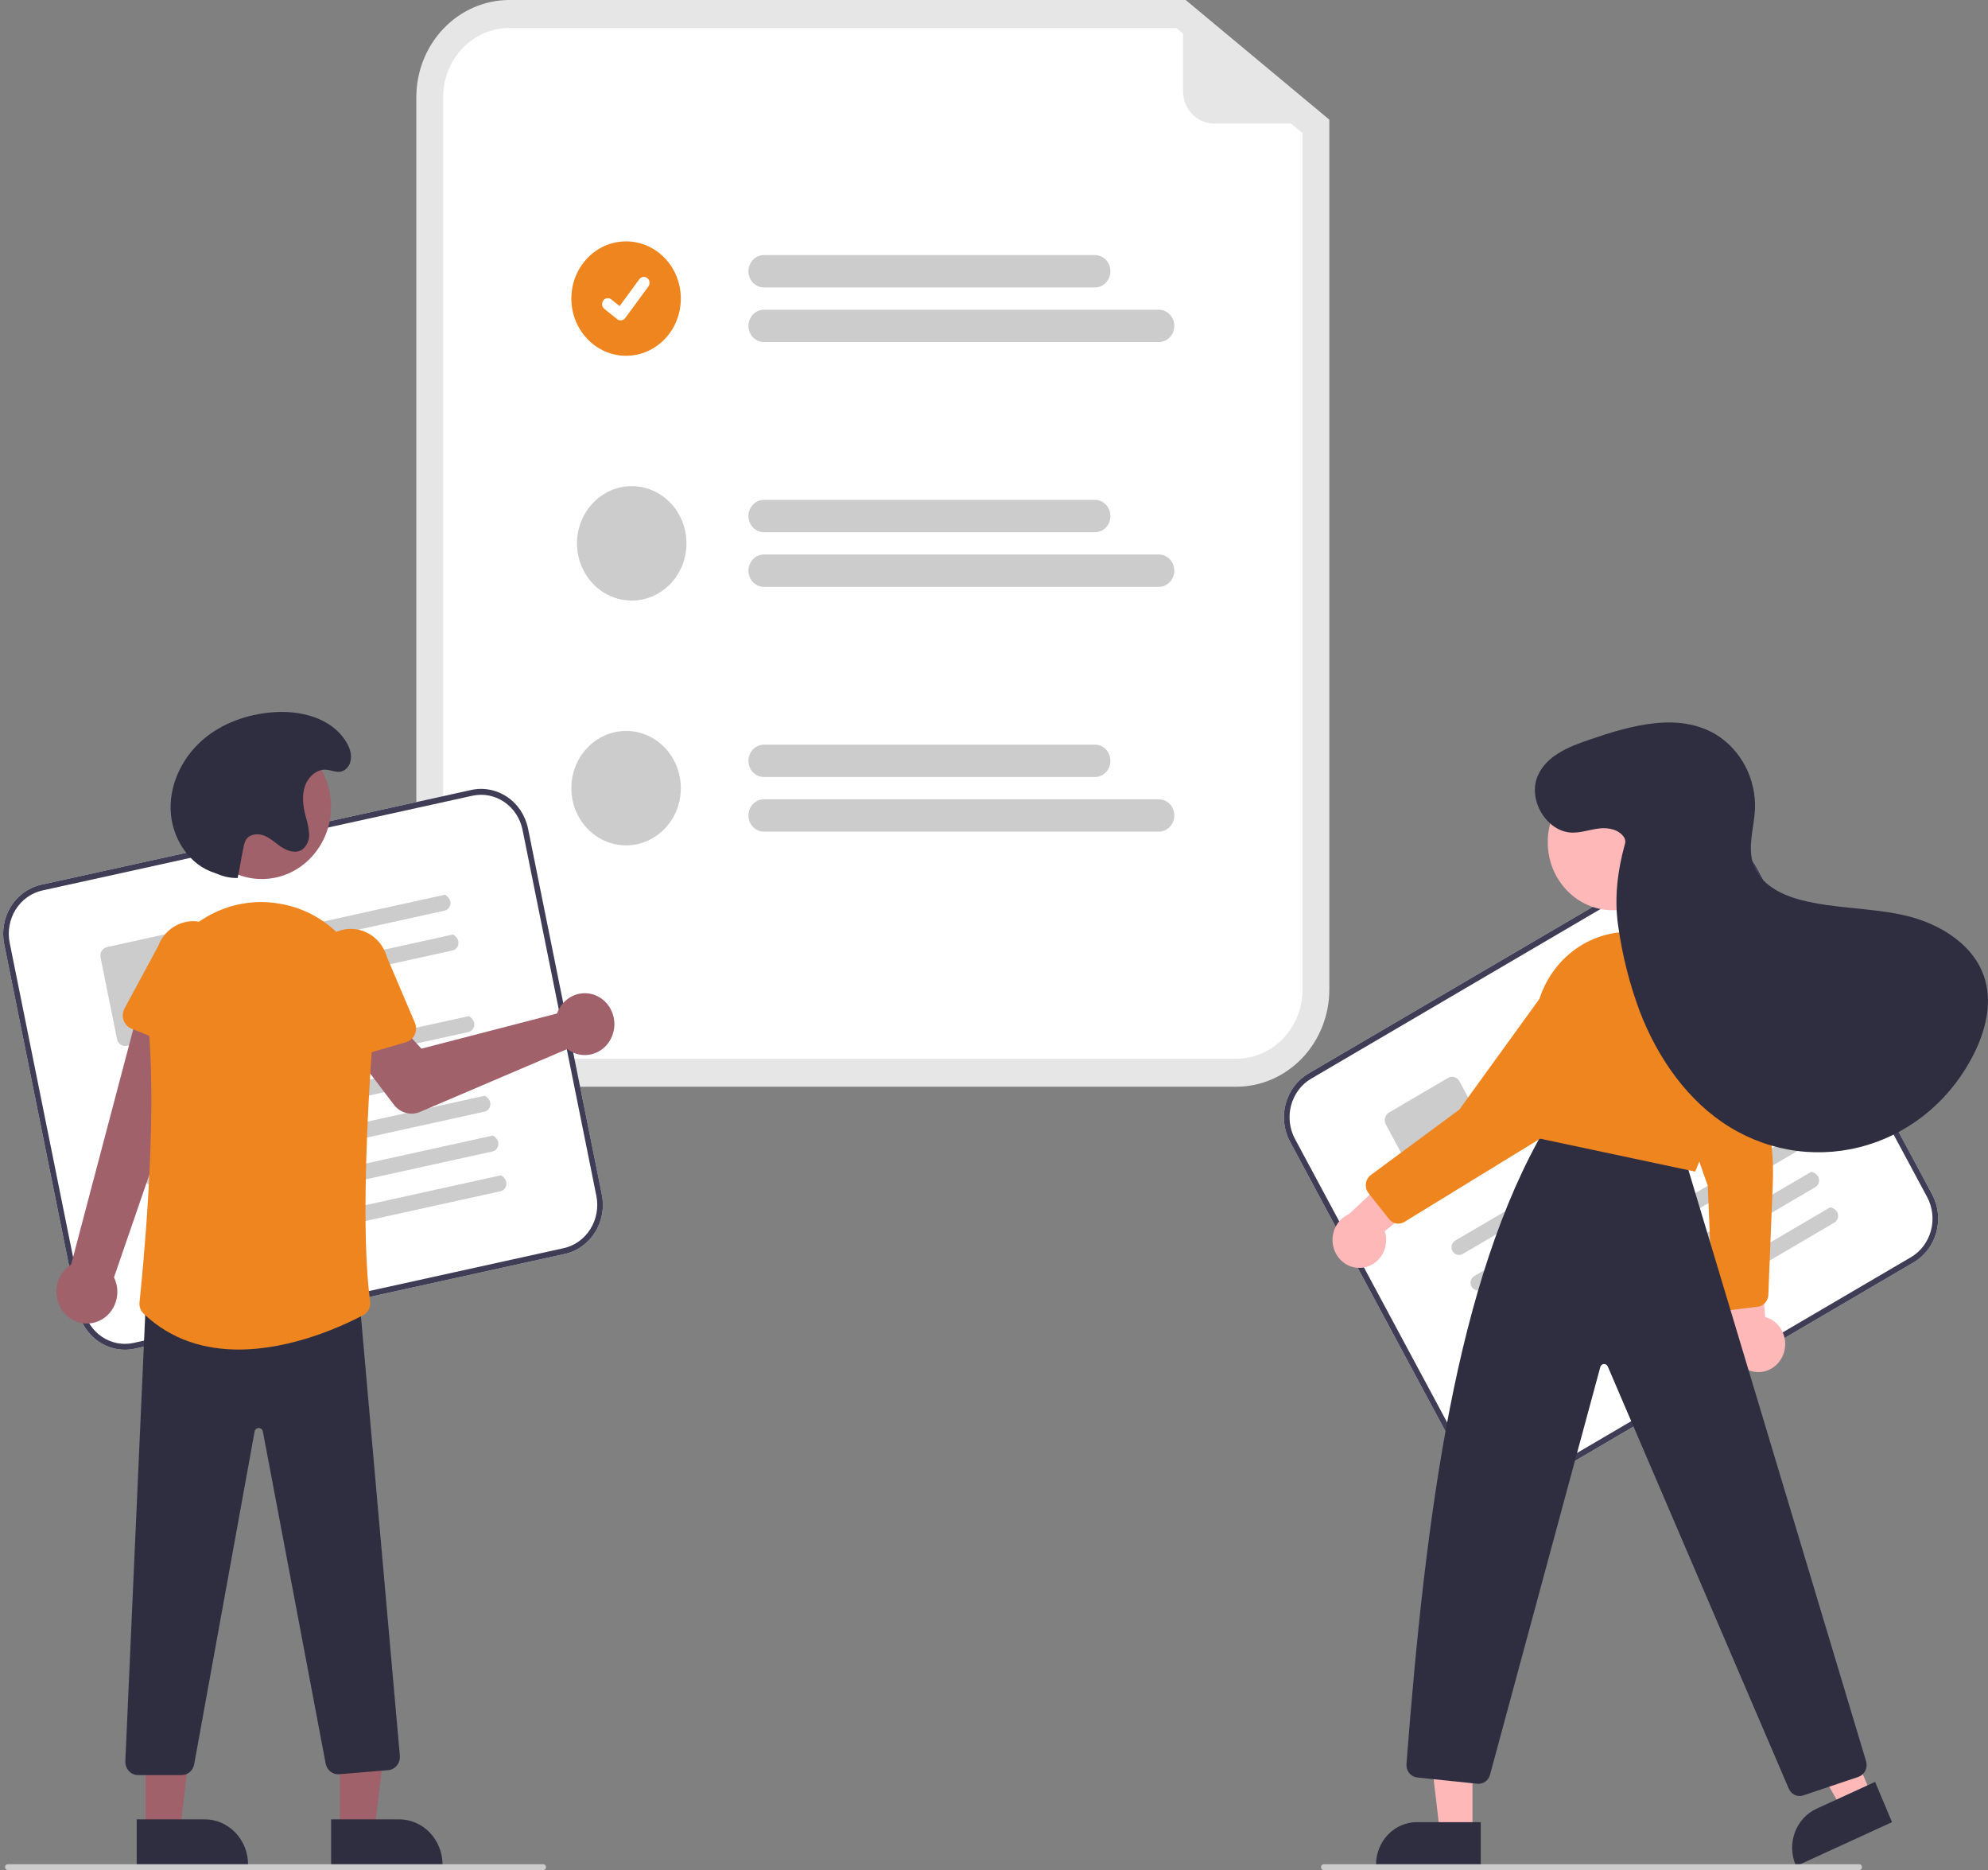 <svg width="571" height="537" viewBox="0 0 571 537" fill="none" xmlns="http://www.w3.org/2000/svg">
<rect x="0" y="0" width="571" height="537" fill="#808080" stroke="none"/>
<g clip-path="url(#clip0_2401_29353)">
<path d="M355.105 312.052H146.288C139.207 312.044 132.418 309.101 127.411 303.869C122.404 298.637 119.587 291.544 119.579 284.145V27.907C119.587 20.508 122.404 13.415 127.411 8.183C132.418 2.951 139.207 0.008 146.288 0H340.558L381.815 34.359V284.145C381.807 291.544 378.99 298.637 373.983 303.869C368.976 309.101 362.187 312.044 355.105 312.052Z" fill="#E6E6E6"/>
<path d="M146.288 8.033C141.246 8.039 136.411 10.135 132.845 13.861C129.279 17.586 127.274 22.637 127.268 27.906V284.144C127.274 289.413 129.279 294.464 132.845 298.19C136.411 301.916 141.246 304.012 146.288 304.017H355.105C360.148 304.012 364.983 301.916 368.548 298.19C372.114 294.464 374.12 289.413 374.126 284.144V38.228L337.869 8.033H146.288Z" fill="white"/>
<path d="M314.49 82.541H219.419C218.835 82.541 218.257 82.42 217.717 82.187C217.177 81.953 216.687 81.611 216.274 81.18C215.861 80.748 215.533 80.236 215.31 79.672C215.086 79.108 214.971 78.504 214.971 77.893C214.971 77.283 215.086 76.679 215.31 76.115C215.533 75.551 215.861 75.039 216.274 74.607C216.687 74.176 217.177 73.833 217.717 73.6C218.257 73.366 218.835 73.246 219.419 73.246H314.49C315.075 73.246 315.653 73.366 316.193 73.6C316.732 73.833 317.223 74.176 317.636 74.607C318.049 75.039 318.376 75.551 318.6 76.115C318.823 76.679 318.938 77.283 318.938 77.893C318.938 78.504 318.823 79.108 318.6 79.672C318.376 80.236 318.049 80.748 317.636 81.18C317.223 81.611 316.732 81.953 316.193 82.187C315.653 82.42 315.075 82.541 314.49 82.541Z" fill="#CCCCCC"/>
<path d="M332.838 98.226H219.419C218.239 98.226 217.108 97.737 216.274 96.865C215.44 95.993 214.971 94.811 214.971 93.579C214.971 92.346 215.44 91.164 216.274 90.293C217.108 89.421 218.239 88.932 219.419 88.932H332.838C334.017 88.932 335.149 89.421 335.983 90.293C336.817 91.164 337.285 92.346 337.285 93.579C337.285 94.811 336.817 95.993 335.983 96.865C335.149 97.737 334.017 98.226 332.838 98.226Z" fill="#CCCCCC"/>
<path d="M314.49 152.832H219.419C218.239 152.832 217.108 152.342 216.274 151.47C215.44 150.599 214.971 149.417 214.971 148.184C214.971 146.952 215.44 145.77 216.274 144.898C217.108 144.027 218.239 143.537 219.419 143.537H314.49C315.67 143.537 316.801 144.027 317.636 144.898C318.47 145.77 318.938 146.952 318.938 148.184C318.938 149.417 318.47 150.599 317.636 151.47C316.801 152.342 315.67 152.832 314.49 152.832Z" fill="#CCCCCC"/>
<path d="M332.838 168.515H219.419C218.239 168.515 217.108 168.026 216.274 167.154C215.44 166.283 214.971 165.101 214.971 163.868C214.971 162.635 215.44 161.453 216.274 160.582C217.108 159.71 218.239 159.221 219.419 159.221H332.838C334.017 159.221 335.149 159.71 335.983 160.582C336.817 161.453 337.285 162.635 337.285 163.868C337.285 165.101 336.817 166.283 335.983 167.154C335.149 168.026 334.017 168.515 332.838 168.515Z" fill="#CCCCCC"/>
<path d="M314.49 223.121H219.419C218.239 223.121 217.108 222.631 216.274 221.76C215.44 220.888 214.971 219.706 214.971 218.473C214.971 217.241 215.44 216.059 216.274 215.187C217.108 214.316 218.239 213.826 219.419 213.826H314.49C315.67 213.826 316.801 214.316 317.636 215.187C318.47 216.059 318.938 217.241 318.938 218.473C318.938 219.706 318.47 220.888 317.636 221.76C316.801 222.631 315.67 223.121 314.49 223.121Z" fill="#CCCCCC"/>
<path d="M332.838 238.806H219.419C218.239 238.806 217.108 238.317 216.274 237.445C215.44 236.574 214.971 235.392 214.971 234.159C214.971 232.926 215.44 231.744 216.274 230.873C217.108 230.001 218.239 229.512 219.419 229.512H332.838C334.017 229.512 335.149 230.001 335.983 230.873C336.817 231.744 337.285 232.926 337.285 234.159C337.285 235.392 336.817 236.574 335.983 237.445C335.149 238.317 334.017 238.806 332.838 238.806Z" fill="#CCCCCC"/>
<path d="M179.829 102.162C188.511 102.162 195.549 94.808 195.549 85.736C195.549 76.665 188.511 69.311 179.829 69.311C171.147 69.311 164.108 76.665 164.108 85.736C164.108 94.808 171.147 102.162 179.829 102.162Z" fill="#EF851F"/>
<path d="M178.271 92.002C177.917 92.003 177.573 91.883 177.29 91.662L177.272 91.648L173.578 88.695C173.233 88.418 173.007 88.009 172.95 87.558C172.893 87.108 173.01 86.651 173.275 86.291C173.54 85.93 173.931 85.694 174.362 85.634C174.794 85.574 175.23 85.696 175.576 85.972L177.969 87.889L183.623 80.181C183.755 80.002 183.918 79.853 184.105 79.74C184.291 79.627 184.497 79.554 184.711 79.525C184.925 79.495 185.142 79.51 185.35 79.568C185.558 79.626 185.753 79.727 185.924 79.864L185.89 79.915L185.926 79.864C186.271 80.141 186.497 80.55 186.554 81.001C186.61 81.452 186.494 81.908 186.229 82.269L179.578 91.331C179.424 91.54 179.226 91.709 179 91.825C178.773 91.941 178.524 92.001 178.272 92L178.271 92.002Z" fill="white"/>
<path d="M181.448 172.451C190.13 172.451 197.168 165.097 197.168 156.025C197.168 146.954 190.13 139.6 181.448 139.6C172.765 139.6 165.727 146.954 165.727 156.025C165.727 165.097 172.765 172.451 181.448 172.451Z" fill="#CCCCCC"/>
<path d="M179.829 242.742C188.511 242.742 195.549 235.388 195.549 226.316C195.549 217.245 188.511 209.891 179.829 209.891C171.147 209.891 164.108 217.245 164.108 226.316C164.108 235.388 171.147 242.742 179.829 242.742Z" fill="#CCCCCC"/>
<path d="M381.012 35.464H348.694C346.335 35.464 344.073 34.484 342.404 32.741C340.736 30.998 339.799 28.634 339.799 26.169V1.229C339.799 1.12 339.828 1.013 339.884 0.921C339.939 0.828 340.019 0.754 340.113 0.706C340.207 0.659 340.312 0.64 340.416 0.652C340.52 0.664 340.618 0.706 340.7 0.774L381.357 34.427C381.447 34.502 381.513 34.605 381.546 34.72C381.578 34.836 381.575 34.96 381.537 35.074C381.499 35.188 381.428 35.286 381.334 35.356C381.24 35.426 381.127 35.464 381.012 35.464Z" fill="#E6E6E6"/>
<path d="M162.245 360.063L38.699 387.272C35.128 388.054 31.407 387.324 28.351 385.243C25.295 383.162 23.154 379.899 22.397 376.17L1.197 271.079C0.448 267.349 1.147 263.461 3.139 260.267C5.131 257.074 8.254 254.837 11.822 254.047L135.369 226.837C138.94 226.055 142.661 226.785 145.717 228.867C148.773 230.948 150.914 234.211 151.671 237.94L172.871 343.03C173.619 346.761 172.921 350.649 170.929 353.842C168.937 357.035 165.814 359.273 162.245 360.063Z" fill="white"/>
<path d="M162.245 360.063L38.699 387.272C35.128 388.054 31.407 387.324 28.351 385.243C25.295 383.162 23.154 379.899 22.397 376.17L1.197 271.079C0.448 267.349 1.147 263.461 3.139 260.267C5.131 257.074 8.254 254.837 11.822 254.047L135.369 226.837C138.94 226.055 142.661 226.785 145.717 228.867C148.773 230.948 150.914 234.211 151.671 237.94L172.871 343.03C173.619 346.761 172.921 350.649 170.929 353.842C168.937 357.035 165.814 359.273 162.245 360.063ZM12.156 255.702C9.007 256.399 6.252 258.373 4.494 261.191C2.737 264.008 2.12 267.439 2.781 270.73L23.981 375.821C24.649 379.111 26.538 381.99 29.234 383.827C31.931 385.663 35.214 386.307 38.365 385.617L161.911 358.408C165.06 357.71 167.816 355.737 169.573 352.919C171.331 350.102 171.947 346.671 171.287 343.379L150.087 238.288C149.419 234.998 147.53 232.119 144.833 230.283C142.137 228.446 138.853 227.803 135.703 228.492L12.156 255.702Z" fill="#3F3D56"/>
<path d="M127.693 261.488L65.34 275.22C64.795 275.352 64.221 275.263 63.736 274.971C63.251 274.678 62.89 274.204 62.727 273.645C62.652 273.353 62.635 273.048 62.676 272.749C62.718 272.45 62.818 272.163 62.969 271.905C63.12 271.648 63.321 271.425 63.557 271.251C63.793 271.077 64.061 270.955 64.344 270.893L127.815 256.914C130.293 258.373 129.511 261.087 127.693 261.488Z" fill="#CCCCCC"/>
<path d="M129.999 272.916L67.646 286.648C67.1 286.78 66.527 286.691 66.042 286.399C65.557 286.106 65.196 285.632 65.032 285.072C64.958 284.78 64.941 284.476 64.982 284.177C65.024 283.877 65.123 283.59 65.275 283.333C65.426 283.075 65.626 282.853 65.863 282.679C66.099 282.505 66.367 282.383 66.65 282.32L130.121 268.342C132.599 269.801 131.817 272.515 129.999 272.916Z" fill="#CCCCCC"/>
<path d="M55.479 296.123L36.45 300.314C35.828 300.45 35.181 300.323 34.649 299.961C34.117 299.598 33.744 299.03 33.612 298.381L28.879 274.918C28.749 274.268 28.87 273.592 29.217 273.036C29.564 272.48 30.108 272.091 30.729 271.953L49.758 267.762C50.38 267.626 51.027 267.753 51.559 268.116C52.091 268.478 52.464 269.046 52.595 269.695L57.329 293.158C57.459 293.807 57.338 294.484 56.991 295.04C56.644 295.596 56.1 295.985 55.479 296.123Z" fill="#CCCCCC"/>
<path d="M134.537 296.353L39.376 317.311C38.83 317.444 38.257 317.354 37.772 317.062C37.287 316.769 36.926 316.295 36.762 315.736C36.688 315.444 36.67 315.139 36.712 314.84C36.754 314.541 36.853 314.254 37.005 313.996C37.156 313.739 37.356 313.516 37.593 313.342C37.829 313.168 38.097 313.046 38.38 312.984L134.66 291.779C137.139 293.239 136.355 295.953 134.537 296.353Z" fill="#CCCCCC"/>
<path d="M136.843 307.785L41.682 328.743C41.136 328.875 40.563 328.786 40.078 328.494C39.592 328.201 39.231 327.727 39.068 327.167C38.993 326.875 38.976 326.571 39.018 326.272C39.059 325.972 39.159 325.685 39.31 325.428C39.462 325.17 39.662 324.948 39.898 324.774C40.135 324.6 40.403 324.478 40.686 324.415L136.966 303.211C139.444 304.67 138.661 307.384 136.843 307.785Z" fill="#CCCCCC"/>
<path d="M139.148 319.209L43.986 340.167C43.441 340.299 42.867 340.21 42.382 339.917C41.897 339.625 41.536 339.151 41.373 338.591C41.298 338.299 41.281 337.994 41.322 337.695C41.364 337.396 41.464 337.109 41.615 336.852C41.767 336.594 41.967 336.372 42.203 336.198C42.439 336.024 42.707 335.902 42.99 335.839L139.271 314.635C141.749 316.094 140.966 318.808 139.148 319.209Z" fill="#CCCCCC"/>
<path d="M141.453 330.638L46.292 351.596C45.746 351.729 45.173 351.64 44.688 351.347C44.203 351.055 43.842 350.581 43.678 350.021C43.604 349.729 43.587 349.424 43.628 349.125C43.67 348.826 43.769 348.539 43.921 348.281C44.072 348.024 44.272 347.801 44.509 347.627C44.745 347.453 45.013 347.331 45.296 347.269L141.576 326.064C144.055 327.524 143.271 330.238 141.453 330.638Z" fill="#CCCCCC"/>
<path d="M143.758 342.062L48.597 363.02C48.051 363.152 47.478 363.063 46.992 362.771C46.507 362.478 46.147 362.004 45.983 361.445C45.908 361.153 45.891 360.848 45.933 360.549C45.975 360.25 46.074 359.963 46.225 359.705C46.377 359.448 46.577 359.225 46.813 359.051C47.05 358.877 47.318 358.755 47.601 358.693L143.881 337.488C146.359 338.948 145.576 341.662 143.758 342.062Z" fill="#CCCCCC"/>
<path d="M160.556 289.743C160.34 290.153 160.155 290.58 160.003 291.021L121.046 301.121L114.269 293.796L102.351 303.038L113.142 317.224C114.014 318.371 115.218 319.19 116.574 319.561C117.929 319.931 119.363 319.832 120.66 319.278L162.933 301.229C164.323 302.298 165.99 302.899 167.715 302.953C169.439 303.007 171.139 302.512 172.587 301.532C174.035 300.552 175.164 299.135 175.822 297.469C176.481 295.802 176.638 293.966 176.274 292.204C175.909 290.442 175.04 288.838 173.781 287.605C172.523 286.372 170.935 285.568 169.229 285.301C167.522 285.034 165.779 285.316 164.23 286.11C162.681 286.903 161.399 288.171 160.556 289.743Z" fill="#A0616A"/>
<path d="M27.579 379.632C28.794 379.24 29.912 378.575 30.853 377.683C31.795 376.791 32.538 375.694 33.031 374.47C33.523 373.245 33.752 371.923 33.702 370.596C33.652 369.268 33.324 367.969 32.742 366.788L59.552 288.93L40.933 285.482L20.435 363.099C18.602 364.253 17.237 366.069 16.6 368.204C15.963 370.339 16.098 372.643 16.979 374.681C17.859 376.719 19.425 378.349 21.379 379.261C23.333 380.174 25.539 380.306 27.579 379.632Z" fill="#A0616A"/>
<path d="M56.147 302.751L37.764 295.379C37.241 295.169 36.767 294.844 36.375 294.426C35.983 294.008 35.682 293.506 35.492 292.956C35.303 292.405 35.229 291.818 35.276 291.234C35.323 290.651 35.49 290.085 35.765 289.575L45.409 271.71C46.451 268.92 48.51 266.676 51.133 265.47C53.756 264.264 56.73 264.194 59.403 265.275C62.076 266.356 64.23 268.5 65.392 271.238C66.554 273.976 66.629 277.083 65.602 279.879L61.349 299.835C61.227 300.406 60.988 300.943 60.65 301.409C60.311 301.876 59.88 302.26 59.387 302.537C58.893 302.814 58.348 302.976 57.789 303.013C57.23 303.05 56.67 302.961 56.147 302.751Z" fill="#EF851F"/>
<path d="M97.639 525.809L107.562 525.808L112.282 485.818L97.638 485.819L97.639 525.809Z" fill="#A0616A"/>
<path d="M95.108 522.423L114.649 522.422H114.65C116.285 522.422 117.905 522.758 119.416 523.412C120.927 524.066 122.299 525.025 123.456 526.233C124.612 527.441 125.53 528.875 126.155 530.454C126.781 532.033 127.103 533.725 127.103 535.434V535.856L95.109 535.858L95.108 522.423Z" fill="#2F2E41"/>
<path d="M41.793 525.809L51.715 525.808L56.436 485.818L41.791 485.819L41.793 525.809Z" fill="#A0616A"/>
<path d="M39.262 522.423L58.803 522.422H58.804C60.439 522.422 62.059 522.758 63.569 523.412C65.08 524.066 66.453 525.025 67.61 526.233C68.766 527.441 69.683 528.875 70.309 530.454C70.935 532.033 71.257 533.725 71.257 535.434V535.856L39.262 535.858L39.262 522.423Z" fill="#2F2E41"/>
<path d="M52.195 509.713H39.638C39.145 509.713 38.657 509.609 38.204 509.406C37.751 509.203 37.342 508.907 37.002 508.534C36.662 508.161 36.398 507.72 36.225 507.238C36.053 506.755 35.976 506.241 36 505.727L41.964 371.83L42.34 371.82L102.977 370.168L114.843 504.141C114.889 504.644 114.838 505.15 114.695 505.632C114.551 506.114 114.318 506.561 114.007 506.947C113.697 507.334 113.316 507.652 112.887 507.883C112.458 508.114 111.989 508.254 111.508 508.294L97.403 509.473C96.517 509.547 95.636 509.279 94.925 508.721C94.215 508.164 93.724 507.353 93.545 506.444L75.504 411.072C75.455 410.783 75.308 410.521 75.09 410.335C74.871 410.149 74.597 410.051 74.315 410.058H74.31C74.028 410.052 73.752 410.151 73.534 410.339C73.317 410.527 73.171 410.791 73.123 411.082L55.768 506.643C55.604 507.507 55.158 508.285 54.507 508.845C53.855 509.405 53.038 509.712 52.195 509.713Z" fill="#2F2E41"/>
<path d="M75.197 252.412C86.176 252.412 95.076 243.113 95.076 231.642C95.076 220.17 86.176 210.871 75.197 210.871C64.218 210.871 55.318 220.17 55.318 231.642C55.318 243.113 64.218 252.412 75.197 252.412Z" fill="#A0616A"/>
<path d="M68.532 387.522C59.057 387.522 49.325 384.919 41.258 377.226C40.828 376.819 40.497 376.312 40.29 375.747C40.083 375.181 40.007 374.572 40.068 373.97C40.932 365.864 45.12 324.007 42.761 296.047C42.301 290.825 43.009 285.562 44.828 280.674C46.648 275.786 49.53 271.407 53.247 267.883C56.899 264.366 61.283 261.784 66.054 260.341C70.824 258.898 75.85 258.632 80.735 259.566C80.983 259.612 81.23 259.661 81.478 259.711C97.393 262.929 108.451 278.319 107.2 295.509C105.374 320.592 103.737 354.519 106.307 373.706C106.414 374.491 106.283 375.291 105.932 375.994C105.582 376.697 105.03 377.268 104.353 377.627C98.505 380.714 83.855 387.522 68.532 387.522Z" fill="#EF851F"/>
<path d="M94.471 304.244C94.004 303.92 93.61 303.494 93.316 302.996C93.021 302.499 92.833 301.94 92.763 301.359L90.342 281.072C89.573 278.187 89.93 275.101 91.336 272.491C92.741 269.88 95.08 267.959 97.839 267.148C100.598 266.336 103.552 266.701 106.054 268.162C108.557 269.624 110.402 272.062 111.186 274.942L119.164 293.683C119.391 294.218 119.506 294.798 119.5 295.383C119.493 295.969 119.367 296.546 119.128 297.075C118.889 297.605 118.544 298.074 118.115 298.452C117.687 298.829 117.186 299.106 116.646 299.263L97.677 304.778C97.137 304.935 96.572 304.969 96.018 304.877C95.465 304.785 94.937 304.569 94.471 304.244Z" fill="#EF851F"/>
<path d="M68.257 252.118C66.376 252.154 64.506 251.801 62.756 251.078C61.986 250.768 61.187 250.513 60.418 250.202C53.63 247.462 49.159 239.909 48.999 232.308C48.838 224.706 52.606 217.328 58.2 212.466C63.795 207.604 71.041 205.108 78.297 204.531C86.113 203.909 94.913 205.98 99.281 212.781C100.443 214.591 101.256 216.787 100.568 218.973C100.361 219.632 99.993 220.224 99.499 220.688C97.549 222.501 95.604 221.138 93.616 221.017C90.883 220.852 88.428 223.163 87.546 225.871C86.664 228.578 87.052 231.559 87.765 234.321C88.307 235.983 88.649 237.709 88.783 239.459C88.841 240.337 88.683 241.215 88.324 242.011C87.966 242.807 87.418 243.494 86.734 244.007C85.027 245.086 82.784 244.462 81.076 243.385C79.367 242.308 77.89 240.811 76.045 240.019C74.199 239.226 71.719 239.402 70.645 241.159C70.303 241.798 70.072 242.495 69.962 243.218C68.999 247.803 69.221 247.533 68.257 252.118Z" fill="#2F2E41"/>
<path d="M156.029 537H2.249C2.035 537 1.829 536.911 1.677 536.752C1.525 536.594 1.44 536.379 1.44 536.154C1.44 535.93 1.525 535.715 1.677 535.556C1.829 535.398 2.035 535.309 2.249 535.309H156.029C156.244 535.309 156.45 535.398 156.602 535.556C156.753 535.715 156.839 535.93 156.839 536.154C156.839 536.379 156.753 536.594 156.602 536.752C156.45 536.911 156.244 537 156.029 537Z" fill="#CCCCCC"/>
<path d="M549.661 362.478L439.541 427.017C436.357 428.878 432.597 429.344 429.085 428.311C425.574 427.279 422.597 424.834 420.809 421.512L370.523 327.841C368.742 324.515 368.296 320.586 369.284 316.917C370.272 313.248 372.612 310.138 375.792 308.27L485.913 243.73C489.096 241.87 492.856 241.404 496.368 242.436C499.88 243.468 502.856 245.914 504.644 249.236L554.931 342.906C556.712 346.233 557.157 350.161 556.169 353.831C555.181 357.5 552.841 360.61 549.661 362.478Z" fill="white"/>
<path d="M549.661 362.478L439.541 427.017C436.357 428.878 432.597 429.344 429.085 428.311C425.574 427.279 422.597 424.834 420.809 421.512L370.523 327.841C368.742 324.515 368.296 320.586 369.284 316.917C370.272 313.248 372.612 310.138 375.792 308.27L485.913 243.73C489.096 241.87 492.856 241.404 496.368 242.436C499.88 243.468 502.856 245.914 504.644 249.236L554.931 342.906C556.712 346.233 557.157 350.161 556.169 353.831C555.181 357.5 552.841 360.61 549.661 362.478ZM376.584 309.745C373.778 311.393 371.713 314.137 370.842 317.375C369.97 320.612 370.363 324.079 371.935 327.014L422.221 420.684C423.799 423.616 426.425 425.773 429.524 426.684C432.622 427.595 435.94 427.184 438.749 425.542L548.869 361.003C551.675 359.354 553.74 356.61 554.612 353.373C555.483 350.135 555.09 346.669 553.519 343.734L503.232 250.063C501.655 247.132 499.028 244.974 495.93 244.064C492.831 243.153 489.514 243.564 486.705 245.206L376.584 309.745Z" fill="#3F3D56"/>
<path d="M488.497 279.196L432.92 311.768C432.437 312.065 431.865 312.159 431.318 312.031C430.771 311.903 430.291 311.564 429.975 311.081C429.82 310.825 429.717 310.54 429.671 310.241C429.626 309.943 429.639 309.638 429.709 309.345C429.78 309.052 429.907 308.777 430.083 308.537C430.259 308.297 430.48 308.097 430.732 307.949L487.306 274.793C490.088 275.412 490.117 278.246 488.497 279.196Z" fill="#CCCCCC"/>
<path d="M493.965 289.382L438.388 321.954C437.906 322.25 437.333 322.344 436.786 322.217C436.24 322.089 435.76 321.749 435.444 321.266C435.289 321.011 435.185 320.725 435.14 320.427C435.094 320.129 435.107 319.824 435.178 319.531C435.248 319.238 435.376 318.963 435.551 318.723C435.727 318.483 435.948 318.283 436.2 318.135L492.774 284.979C495.556 285.597 495.586 288.432 493.965 289.382Z" fill="#CCCCCC"/>
<path d="M429.487 334.794L412.526 344.735C411.972 345.059 411.317 345.14 410.706 344.961C410.095 344.781 409.577 344.355 409.265 343.777L398.038 322.863C397.728 322.284 397.651 321.6 397.822 320.962C397.994 320.323 398.402 319.782 398.955 319.457L415.917 309.516C416.471 309.192 417.125 309.111 417.737 309.291C418.348 309.471 418.866 309.896 419.177 310.474L430.404 331.388C430.715 331.967 430.792 332.651 430.62 333.289C430.448 333.928 430.041 334.469 429.487 334.794Z" fill="#CCCCCC"/>
<path d="M504.999 310.331L420.179 360.042C419.697 360.339 419.124 360.433 418.577 360.305C418.031 360.178 417.551 359.838 417.235 359.355C417.08 359.099 416.976 358.814 416.931 358.515C416.885 358.217 416.898 357.912 416.969 357.619C417.039 357.326 417.167 357.051 417.342 356.811C417.518 356.571 417.739 356.371 417.991 356.223L503.809 305.928C506.591 306.547 506.62 309.381 504.999 310.331Z" fill="#CCCCCC"/>
<path d="M510.469 320.521L425.649 370.232C425.166 370.528 424.594 370.622 424.047 370.495C423.5 370.367 423.021 370.027 422.704 369.544C422.55 369.289 422.446 369.003 422.4 368.705C422.355 368.407 422.368 368.102 422.438 367.809C422.509 367.516 422.636 367.241 422.812 367.001C422.988 366.761 423.209 366.561 423.461 366.413L509.279 316.117C512.061 316.736 512.09 319.571 510.469 320.521Z" fill="#CCCCCC"/>
<path d="M515.935 330.702L431.115 380.413C430.632 380.71 430.06 380.804 429.513 380.676C428.966 380.549 428.486 380.209 428.17 379.726C428.015 379.471 427.912 379.185 427.866 378.887C427.82 378.588 427.833 378.283 427.904 377.99C427.975 377.697 428.102 377.422 428.278 377.182C428.454 376.942 428.675 376.742 428.927 376.595L514.744 326.299C517.527 326.918 517.555 329.753 515.935 330.702Z" fill="#CCCCCC"/>
<path d="M521.405 340.89L436.585 390.601C436.102 390.897 435.529 390.991 434.983 390.864C434.436 390.736 433.956 390.396 433.64 389.913C433.485 389.658 433.382 389.373 433.336 389.074C433.29 388.776 433.303 388.471 433.374 388.178C433.445 387.885 433.572 387.61 433.748 387.37C433.924 387.13 434.144 386.93 434.397 386.782L520.214 336.486C522.997 337.105 523.025 339.94 521.405 340.89Z" fill="#CCCCCC"/>
<path d="M526.871 351.073L442.051 400.784C441.568 401.081 440.996 401.175 440.449 401.047C439.902 400.92 439.422 400.58 439.106 400.097C438.951 399.842 438.848 399.556 438.802 399.258C438.756 398.959 438.769 398.654 438.84 398.361C438.911 398.068 439.038 397.793 439.214 397.553C439.39 397.313 439.611 397.114 439.863 396.966L525.68 346.67C528.463 347.289 528.492 350.124 526.871 351.073Z" fill="#CCCCCC"/>
<path d="M512.074 389.232C512.535 388.168 512.768 387.01 512.756 385.842C512.743 384.673 512.485 383.521 512.001 382.468C511.516 381.414 510.816 380.485 509.951 379.745C509.085 379.004 508.075 378.471 506.991 378.183L504.684 349.875L493.59 359.019L497.482 384.499C497.139 386.434 497.488 388.433 498.462 390.117C499.436 391.802 500.967 393.054 502.766 393.638C504.564 394.221 506.505 394.095 508.221 393.283C509.936 392.471 511.307 391.03 512.074 389.232Z" fill="#FFB8B8"/>
<path d="M504.894 375.218L495.68 376.366C495.212 376.425 494.738 376.381 494.286 376.239C493.835 376.097 493.417 375.859 493.058 375.54C492.698 375.221 492.406 374.828 492.199 374.385C491.992 373.943 491.875 373.461 491.854 372.969L490.51 340.493L473.046 290.644C472.347 289.097 472.027 287.393 472.118 285.684C472.209 283.976 472.706 282.318 473.566 280.862C473.994 280.158 474.484 279.498 475.029 278.889C476.104 277.68 477.442 276.76 478.931 276.207C480.419 275.655 482.013 275.487 483.578 275.717C485.189 275.941 486.726 276.564 488.061 277.533C489.396 278.502 490.49 279.79 491.253 281.29L502.642 306.226C507.406 316.656 509.655 328.145 509.193 339.692L507.909 371.817C507.875 372.657 507.559 373.459 507.016 374.08C506.473 374.701 505.737 375.102 504.939 375.212L504.894 375.218Z" fill="#EF851F"/>
<path d="M537.613 515.574L529.071 519.491L510.544 486.93L523.151 481.148L537.613 515.574Z" fill="#FFB8B8"/>
<path d="M543.426 523.226L515.884 535.858L515.731 535.494C515.113 534.023 514.778 532.439 514.746 530.833C514.714 529.227 514.984 527.63 515.543 526.133C516.101 524.636 516.936 523.269 518.001 522.11C519.065 520.95 520.337 520.021 521.745 519.376L538.568 511.66L543.426 523.226Z" fill="#2F2E41"/>
<path d="M422.934 526.41H413.605L409.167 488.814L422.936 488.815L422.934 526.41Z" fill="#FFB8B8"/>
<path d="M425.313 535.858L395.233 535.857V535.459C395.233 533.853 395.536 532.262 396.125 530.778C396.713 529.294 397.575 527.945 398.662 526.809C399.75 525.673 401.04 524.772 402.461 524.158C403.881 523.543 405.404 523.227 406.941 523.227L425.313 523.227L425.313 535.858Z" fill="#2F2E41"/>
<path d="M513.758 513.558L461.791 392.388C461.697 392.16 461.538 391.969 461.336 391.841C461.134 391.712 460.898 391.653 460.662 391.67C460.426 391.688 460.201 391.781 460.018 391.939C459.835 392.096 459.704 392.308 459.642 392.547L427.978 509.582C427.77 510.402 427.288 511.116 426.619 511.597C425.951 512.077 425.14 512.293 424.334 512.204L407.041 510.398C406.15 510.3 405.331 509.843 404.757 509.124C404.183 508.406 403.899 507.482 403.967 506.548C409.467 435.069 418.138 367.607 444.113 323.444L444.251 323.209L483.541 331.259L535.994 505.783C536.253 506.682 536.166 507.651 535.749 508.483C535.333 509.315 534.622 509.944 533.768 510.235L517.95 515.547C517.14 515.822 516.26 515.771 515.484 515.402C514.709 515.034 514.093 514.376 513.758 513.558Z" fill="#2F2E41"/>
<path d="M463.241 261.374C473.563 261.374 481.93 252.632 481.93 241.847C481.93 231.063 473.563 222.32 463.241 222.32C452.919 222.32 444.552 231.063 444.552 241.847C444.552 252.632 452.919 261.374 463.241 261.374Z" fill="#FFB8B8"/>
<path d="M441.698 326.824L441.459 326.772L441.403 326.525C438.885 315.417 438.825 303.294 441.225 290.495C442.442 283.954 445.829 278.071 450.79 273.882C455.751 269.694 461.968 267.469 468.345 267.599C475.264 267.746 481.868 270.65 486.806 275.716C491.744 280.783 494.642 287.63 494.907 294.856C495.708 316.87 487.098 335.956 487.011 336.146L486.882 336.425L441.698 326.824Z" fill="#EF851F"/>
<path d="M391.598 363.973C392.705 363.802 393.762 363.38 394.695 362.736C395.629 362.092 396.416 361.242 397.001 360.246C397.586 359.249 397.955 358.131 398.082 356.97C398.208 355.809 398.09 354.633 397.734 353.524L419.26 336.166L405.895 331.375L387.503 348.593C385.761 349.34 384.341 350.729 383.514 352.497C382.686 354.264 382.508 356.288 383.012 358.184C383.517 360.079 384.67 361.716 386.252 362.783C387.835 363.85 389.737 364.273 391.598 363.973Z" fill="#FFB8B8"/>
<path d="M403.355 350.883C402.654 351.316 401.829 351.473 401.027 351.325C400.225 351.177 399.5 350.735 398.984 350.078L393.07 342.607C392.77 342.228 392.548 341.787 392.417 341.314C392.287 340.841 392.252 340.344 392.315 339.856C392.377 339.368 392.535 338.898 392.778 338.476C393.022 338.055 393.347 337.691 393.732 337.406L419.132 318.638L449.779 276.299C450.645 274.847 451.844 273.643 453.267 272.797C454.691 271.952 456.294 271.491 457.931 271.457C458.729 271.452 459.526 271.525 460.31 271.674C461.866 271.963 463.331 272.64 464.581 273.649C465.832 274.657 466.831 275.967 467.492 277.465C468.185 279.002 468.516 280.689 468.459 282.386C468.403 284.083 467.959 285.742 467.166 287.224L444.473 325.623L444.423 325.707L403.355 350.883Z" fill="#EF851F"/>
<path d="M466.583 240.636C465.206 238.268 462.166 237.599 459.527 237.869C456.888 238.14 454.321 239.109 451.67 239.087C444.307 239.028 438.624 229.652 441.719 222.671C444.258 216.947 450.598 214.433 456.334 212.46C468.36 208.324 482.173 204.349 493.086 211.056C496.563 213.257 499.416 216.388 501.348 220.125C503.28 223.863 504.222 228.071 504.077 232.316C503.832 237.595 501.897 243.017 503.533 248.017C505.421 253.786 511.406 256.881 517.062 258.378C526.977 261.003 537.432 260.58 547.409 262.934C557.386 265.288 567.61 271.539 570.299 281.85C572.066 288.623 570.223 295.914 567.17 302.167C564.056 308.547 559.727 314.195 554.451 318.767C549.174 323.338 543.059 326.735 536.482 328.751C529.904 330.767 523.002 331.358 516.199 330.49C509.395 329.621 502.832 327.31 496.913 323.699C484.851 316.34 476.143 303.902 470.951 290.354C468.008 282.451 465.935 274.223 464.774 265.83C463.612 257.973 464.598 250.033 466.704 242.393C466.804 242.108 466.845 241.804 466.824 241.501C466.803 241.198 466.721 240.903 466.583 240.636Z" fill="#2F2E41"/>
<path d="M534.004 537H380.224C380.01 537 379.804 536.911 379.652 536.752C379.5 536.594 379.415 536.379 379.415 536.154C379.415 535.93 379.5 535.715 379.652 535.556C379.804 535.398 380.01 535.309 380.224 535.309H534.004C534.219 535.309 534.425 535.398 534.577 535.556C534.729 535.715 534.814 535.93 534.814 536.154C534.814 536.379 534.729 536.594 534.577 536.752C534.425 536.911 534.219 537 534.004 537Z" fill="#CCCCCC"/>
</g>
<defs>
<clipPath id="clip0_2401_29353">
<rect width="570.089" height="537" fill="white" transform="translate(0.899)"/>
</clipPath>
</defs>
</svg>

